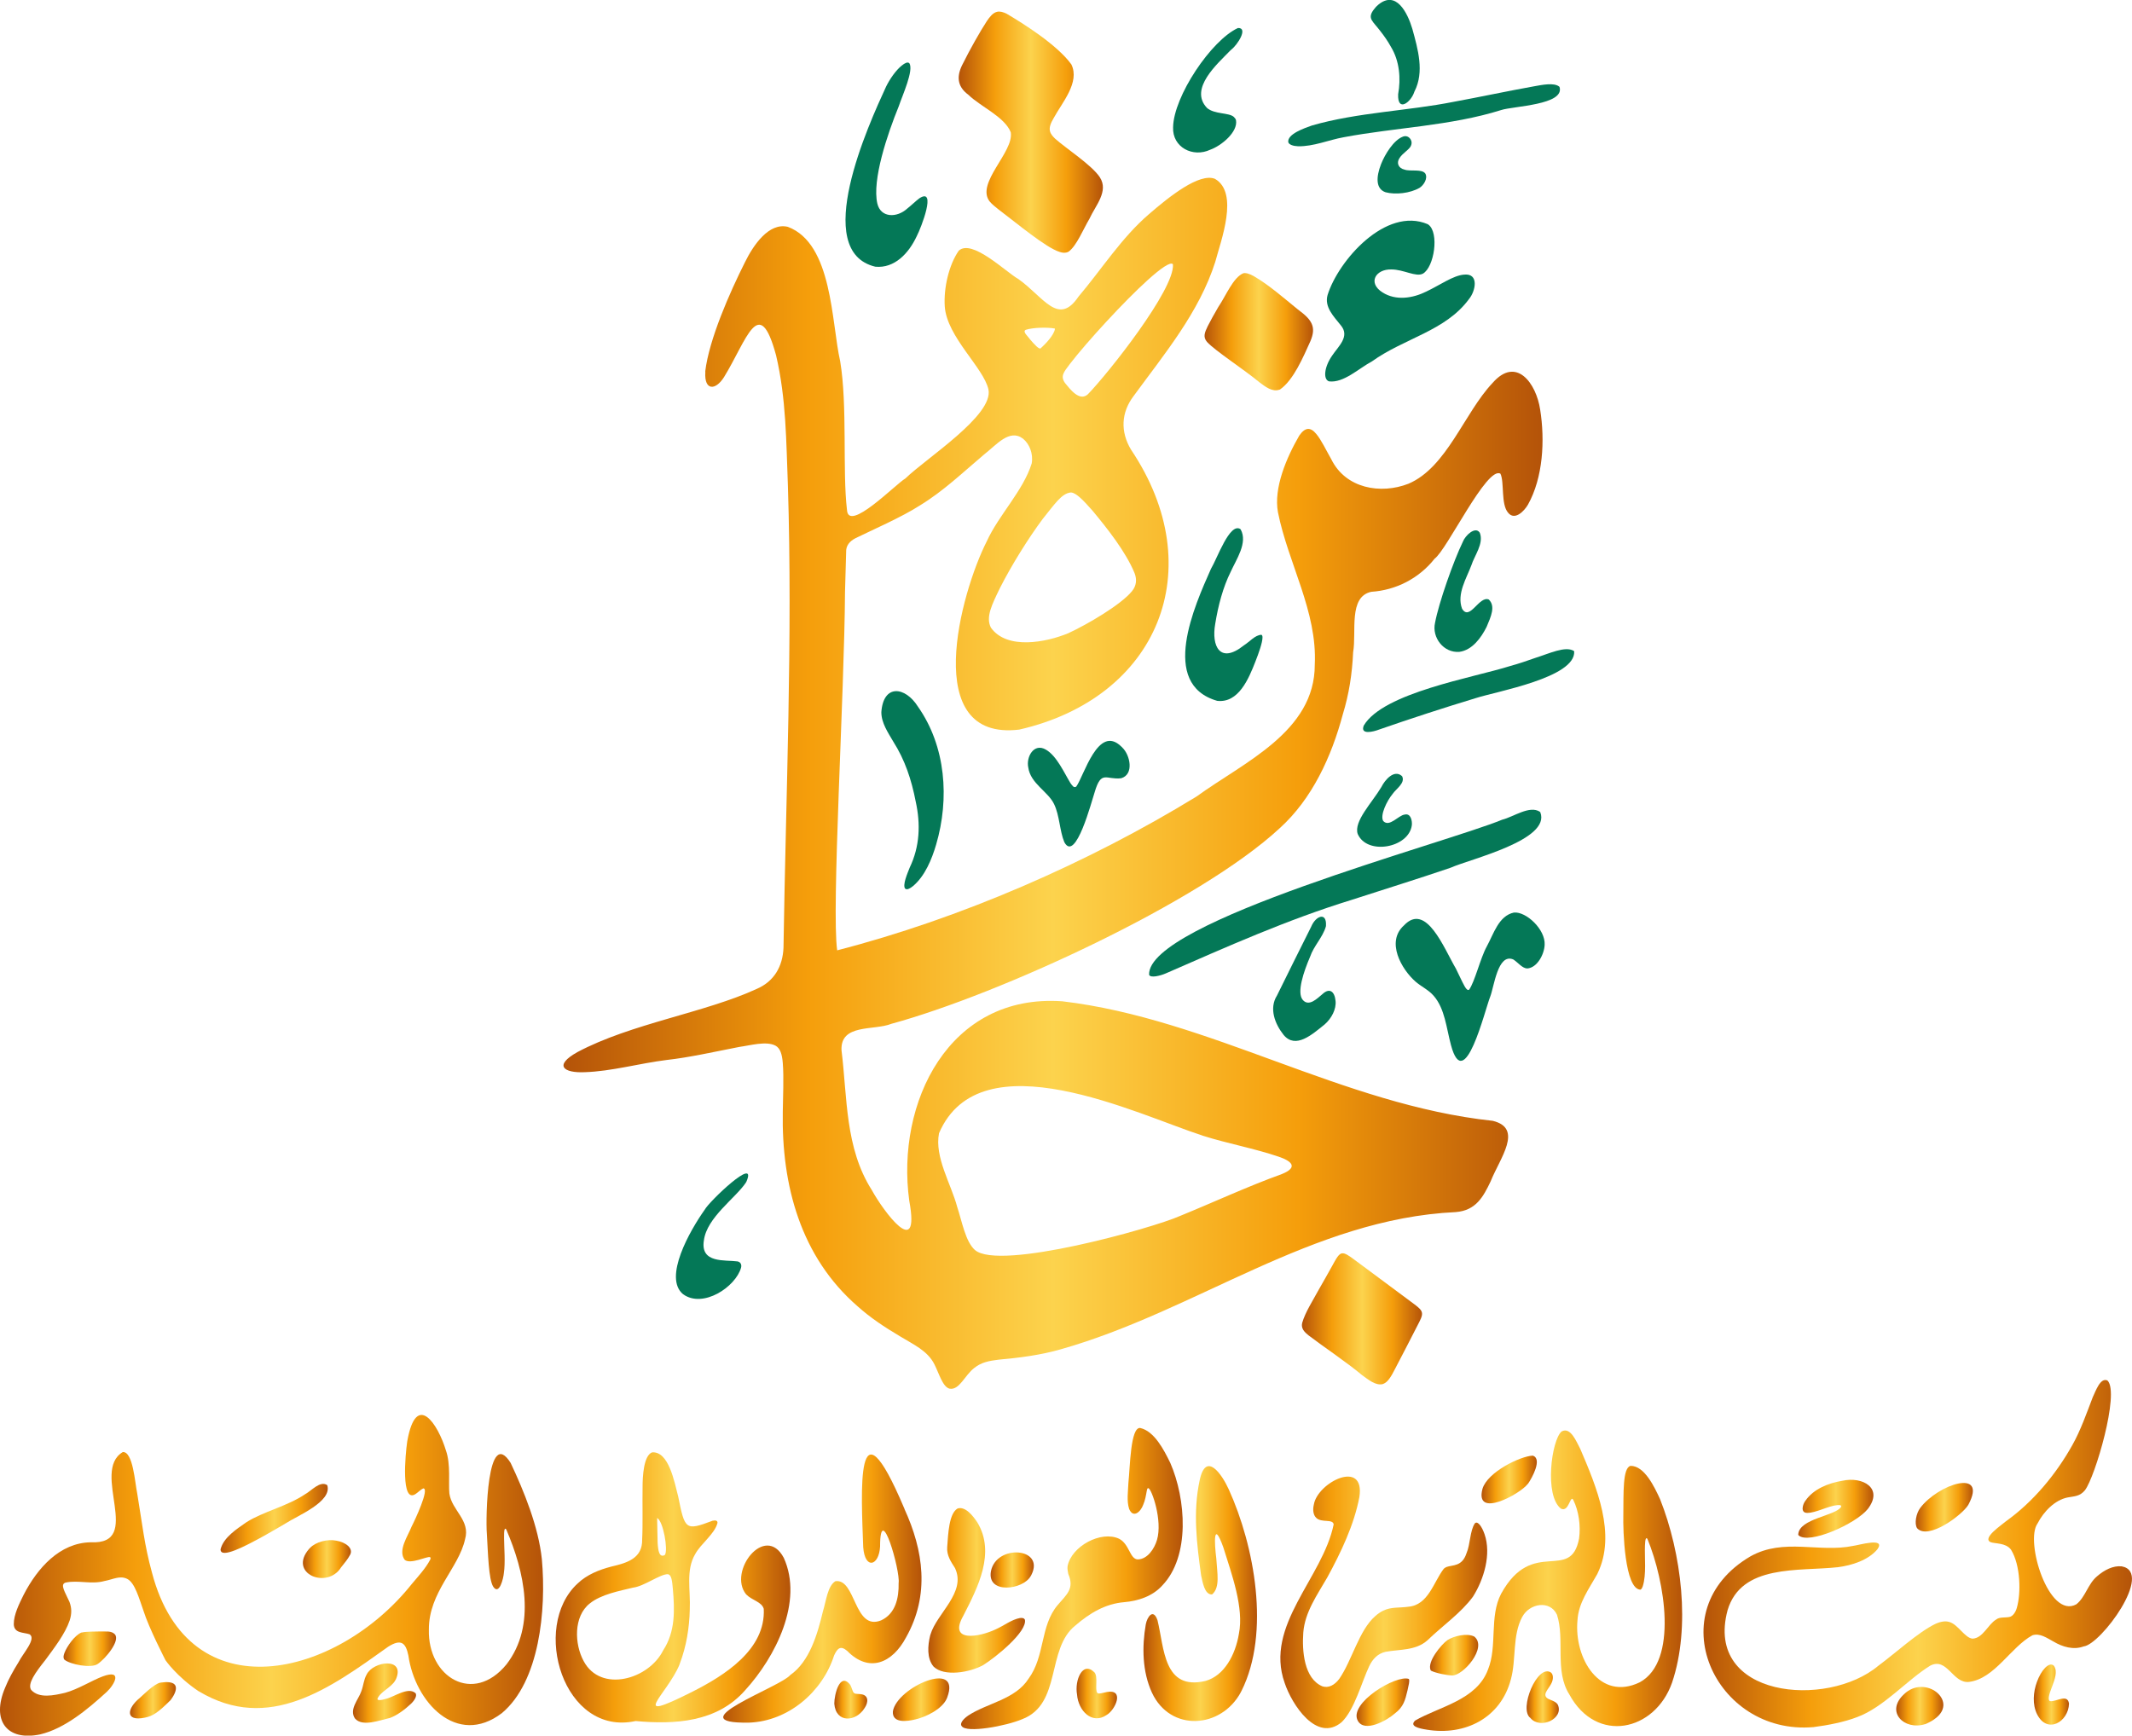 <?xml version="1.0" encoding="UTF-8"?><svg id="Layer_1" xmlns="http://www.w3.org/2000/svg" xmlns:xlink="http://www.w3.org/1999/xlink" viewBox="0 0 304.58 247.99"><defs><style>.cls-1{fill:url(#linear-gradient-15);}.cls-2{fill:url(#linear-gradient-13);}.cls-3{fill:url(#linear-gradient-28);}.cls-4{fill:url(#linear-gradient-2);}.cls-5{fill:url(#linear-gradient-25);}.cls-6{fill:url(#linear-gradient-10);}.cls-7{fill:url(#linear-gradient-12);}.cls-8{fill:url(#linear-gradient-27);}.cls-9{fill:url(#linear-gradient-26);}.cls-10{fill:url(#linear-gradient-4);}.cls-11{fill:url(#linear-gradient-30);}.cls-12{fill:url(#linear-gradient-3);}.cls-13{fill:url(#linear-gradient-5);}.cls-14{fill:url(#linear-gradient-22);}.cls-15{fill:url(#linear-gradient-24);}.cls-16{fill:url(#linear-gradient-8);}.cls-17{fill:url(#linear-gradient-14);}.cls-18{fill:url(#linear-gradient-29);}.cls-19{fill:url(#linear-gradient-20);}.cls-20{fill:url(#linear-gradient-17);}.cls-21{fill:url(#linear-gradient-7);}.cls-22{fill:url(#linear-gradient-9);}.cls-23{fill:url(#linear-gradient-11);}.cls-24{fill:url(#linear-gradient-19);}.cls-25{fill:url(#linear-gradient-6);}.cls-26{fill:url(#linear-gradient-21);}.cls-27{fill:#047857;}.cls-28{fill:url(#linear-gradient-16);}.cls-29{fill:url(#linear-gradient);}.cls-30{fill:url(#linear-gradient-23);}.cls-31{fill:url(#linear-gradient-18);}</style><linearGradient id="linear-gradient" x1="80.49" y1="111.93" x2="220.35" y2="111.93" gradientUnits="userSpaceOnUse"><stop offset="0" stop-color="#b45309"/><stop offset=".25" stop-color="#f59e0b"/><stop offset=".5" stop-color="#fcd34d"/><stop offset=".75" stop-color="#f59e0b"/><stop offset="1" stop-color="#b45309"/></linearGradient><linearGradient id="linear-gradient-2" x1="186" y1="188.45" x2="203.18" y2="188.45" xlink:href="#linear-gradient"/><linearGradient id="linear-gradient-3" x1="172.08" y1="47.39" x2="187.59" y2="47.39" xlink:href="#linear-gradient"/><linearGradient id="linear-gradient-4" x1="136.97" y1="18.89" x2="157.56" y2="18.89" xlink:href="#linear-gradient"/><linearGradient id="linear-gradient-5" x1="79.4" y1="226.83" x2="112.93" y2="226.83" xlink:href="#linear-gradient"/><linearGradient id="linear-gradient-6" x1="103.32" y1="226.99" x2="131.65" y2="226.99" xlink:href="#linear-gradient"/><linearGradient id="linear-gradient-7" x1="132.62" y1="227.25" x2="146.44" y2="227.25" xlink:href="#linear-gradient"/><linearGradient id="linear-gradient-8" x1="127.56" y1="242.86" x2="135.62" y2="242.86" xlink:href="#linear-gradient"/><linearGradient id="linear-gradient-9" x1="243.36" y1="222.02" x2="304.58" y2="222.02" xlink:href="#linear-gradient"/><linearGradient id="linear-gradient-10" x1="256.9" y1="215.57" x2="267.64" y2="215.57" xlink:href="#linear-gradient"/><linearGradient id="linear-gradient-11" x1="273.68" y1="215.36" x2="281.85" y2="215.36" xlink:href="#linear-gradient"/><linearGradient id="linear-gradient-12" x1="270.9" y1="243.79" x2="277.64" y2="243.79" xlink:href="#linear-gradient"/><linearGradient id="linear-gradient-13" x1="18.56" y1="242.94" x2="25.13" y2="242.94" xlink:href="#linear-gradient"/><linearGradient id="linear-gradient-14" x1="0" y1="225.08" x2="77.57" y2="225.08" xlink:href="#linear-gradient"/><linearGradient id="linear-gradient-15" x1="50.43" y1="241.92" x2="59.44" y2="241.92" xlink:href="#linear-gradient"/><linearGradient id="linear-gradient-16" x1="31.52" y1="216.96" x2="46.84" y2="216.96" xlink:href="#linear-gradient"/><linearGradient id="linear-gradient-17" x1="9.08" y1="235.58" x2="16.59" y2="235.58" xlink:href="#linear-gradient"/><linearGradient id="linear-gradient-18" x1="43.27" y1="222.77" x2="50.14" y2="222.77" xlink:href="#linear-gradient"/><linearGradient id="linear-gradient-19" x1="137.29" y1="225.55" x2="168.96" y2="225.55" xlink:href="#linear-gradient"/><linearGradient id="linear-gradient-20" x1="163.36" y1="227.7" x2="179.59" y2="227.7" xlink:href="#linear-gradient"/><linearGradient id="linear-gradient-21" x1="153.8" y1="241.99" x2="159.59" y2="241.99" xlink:href="#linear-gradient"/><linearGradient id="linear-gradient-22" x1="290.56" y1="242.14" x2="295.58" y2="242.14" xlink:href="#linear-gradient"/><linearGradient id="linear-gradient-23" x1="141.52" y1="224.33" x2="147.69" y2="224.33" xlink:href="#linear-gradient"/><linearGradient id="linear-gradient-24" x1="182.93" y1="228.96" x2="212.47" y2="228.96" xlink:href="#linear-gradient"/><linearGradient id="linear-gradient-25" x1="193.8" y1="243.22" x2="201.33" y2="243.22" xlink:href="#linear-gradient"/><linearGradient id="linear-gradient-26" x1="201.91" y1="225.86" x2="240.32" y2="225.86" xlink:href="#linear-gradient"/><linearGradient id="linear-gradient-27" x1="211.66" y1="211.4" x2="219.56" y2="211.4" xlink:href="#linear-gradient"/><linearGradient id="linear-gradient-28" x1="204.29" y1="236.5" x2="211.18" y2="236.5" xlink:href="#linear-gradient"/><linearGradient id="linear-gradient-29" x1="218.09" y1="242.5" x2="222.7" y2="242.5" xlink:href="#linear-gradient"/><linearGradient id="linear-gradient-30" x1="119.19" y1="242.86" x2="123.9" y2="242.86" xlink:href="#linear-gradient"/></defs><path class="cls-29" d="M100.75,53.07c.56-4.6,3.47-11.21,5.68-15.61,1.19-2.42,3.4-5.7,6.12-5.05,6.41,2.4,6.21,13.66,7.48,19.21,1.06,6.36.31,15.66.97,21.22.16,3.35,7-3.71,8.34-4.47,2.97-2.9,12.65-9.03,11.87-12.73-.69-3.11-5.94-7.5-6.24-11.86-.17-2.59.58-5.93,2-7.96,1.89-1.74,6.74,3.06,8.53,4.06,3.61,2.57,5.69,6.77,8.57,2.51,3.32-3.92,6.16-8.43,10.06-11.78,2.94-2.55,7.21-5.94,9.43-5.06,3.5,2,.84,8.87.05,11.88-2.3,7.21-7.25,13.12-11.67,19.17-1.78,2.35-1.9,5.09-.36,7.65,11.45,17.05,3.87,35.46-15.97,40-14.22,1.71-8.36-19.58-4.65-26.88,1.73-3.8,5.2-7.22,6.43-11.15.25-1.42-.34-2.8-1.23-3.53-1.94-1.49-3.81.89-5.56,2.24-3.04,2.57-5.82,5.24-9.15,7.27-2.63,1.71-7.08,3.63-9.23,4.7-.82.42-1.39,1.05-1.34,2.02-.05,1.84-.1,3.39-.16,5.65-.09,14.6-1.95,45.39-1.12,51.22,17.52-4.52,35.82-12.47,51.34-21.98,6.72-4.89,16.91-9.24,16.89-18.83.38-7.61-3.8-14.47-5.26-21.79-.64-3.47,1.23-7.82,3.04-10.94.82-1.2,1.6-1.27,2.43-.25.71.83,1.4,2.31,2.16,3.64,2.05,4.16,7.04,5.03,11.01,3.48,5.49-2.33,7.98-10.13,12.01-14.39,3.4-3.91,6.25.04,6.81,3.8.7,4.4.41,9.72-1.74,13.57-.54.94-1.9,2.33-2.84,1.16-1.06-1.22-.51-4.4-1.1-5.58-1.94-1.12-7.64,10.9-9.4,12.15-2.25,2.84-5.54,4.5-9.04,4.73-3.31.7-2.09,5.72-2.6,8.63-.14,3.08-.58,5.96-1.48,8.9-1.6,5.99-4.36,12.04-9,16.24-11.43,10.61-40.22,23.8-55.49,27.96-2.48,1-7.31-.06-7.12,3.79.84,6.72.48,13.92,4.33,19.97,1.62,2.95,6.96,10.26,5.35,1.53-1.93-14,5.63-29.65,21.86-28.51,21.06,2.49,40.01,14.78,61.49,17.08,4.43,1.07,1.02,5.35-.29,8.64-1.07,2.25-2.12,4.17-4.98,4.4-20.55.97-37.07,14.12-56.45,19.61-2.87.83-5.92,1.21-8.89,1.48-1.31.16-2.45.37-3.44,1.17-1.38,1.05-2.14,3.23-3.55,2.97-.97-.25-1.46-2.08-2.15-3.46-.97-1.96-3.01-2.85-4.89-4-2.28-1.35-4.31-2.71-6.06-4.28-8.17-7.07-10.91-17.32-10.72-27.83.02-2.12.17-4.83,0-6.96-.1-1.27-.37-2.11-1.04-2.48-1.32-.7-3.61-.03-5.17.18-3.55.69-7.15,1.51-10.41,1.87-3.87.48-7.86,1.62-11.66,1.74-3.03.14-4.49-.95-1.08-2.86,7.71-4.11,18.21-5.61,25.68-9.06,2.43-1.06,3.67-3.18,3.78-5.86.34-22,1.32-44.02.63-66.03-.25-6.35-.23-12.39-1.69-18.62-2.43-8.97-4.17-2.2-7.44,3.12-1.24,1.96-2.82,1.9-2.67-.67v-.15ZM167.55,37.74c-.37-.35-1.71.59-3.57,2.26-3.33,3-8.71,8.85-11.13,12-.9,1.19-1.39,1.74-.7,2.73.73.88,2.07,2.69,3.26,1.61,2.86-2.93,12.43-14.99,12.16-18.56l-.03-.03ZM150.68,46.94c-1-.19-3.04-.16-4.12.18-.57.25.32.94.58,1.36.64.73,1.29,1.47,1.53,1.29.68-.6,1.93-1.92,2.04-2.78l-.03-.04ZM152.96,70.37c-1.29.13-2.26,1.63-3.99,3.77-2.08,2.79-4.48,6.66-6.09,9.83-1.19,2.45-2.08,4.2-1.32,5.71,2.29,3.22,7.92,2.1,11.05.8,2.72-1.25,7.53-4.07,9.1-6,.63-.76.74-1.64.38-2.58-1.26-3.06-3.9-6.39-6.01-8.93-1.36-1.54-2.31-2.52-3.04-2.6h-.09ZM171.77,162.25c-9.23-2.97-31.7-14.09-37.62-.33-.67,3.42,1.73,7.26,2.6,10.54.69,2.09,1.17,4.92,2.52,6.14,3.46,3.04,25.39-3.11,29.29-4.85,4.83-1.97,9.68-4.23,14.56-5.99,2.44-.98,1.36-1.88-.46-2.49-3.43-1.17-7.39-1.9-10.72-2.96l-.17-.05Z"/><path class="cls-4" d="M197.54,197.77c-1.06.24-2.07-.66-2.95-1.28-2.02-1.72-5.92-4.35-7.63-5.67-.59-.47-1.12-.99-.93-1.79.45-1.56,1.5-3.14,2.4-4.81.64-1.12,1.3-2.27,1.82-3.22.63-1.14,1-1.88,1.5-1.92.42-.05,1,.36,1.87,1.01,1.87,1.39,4.24,3.15,6.19,4.6.61.45,1.18.88,1.75,1.3,1.61,1.2,1.97,1.4,1.22,2.86-1.08,2.15-2.38,4.61-3.47,6.72-.58,1.16-1.07,1.93-1.68,2.16l-.11.04Z"/><path class="cls-27" d="M129.33,127c-.45-.5.32-2.23.63-3.03,1.45-3.02,1.57-6.22.86-9.44-.61-3.15-1.54-5.94-3.19-8.54-.76-1.31-1.72-2.68-1.72-4.23.28-4.05,3.41-3.69,5.23-.79,4,5.69,4.52,13.15,2.6,19.7-.62,2.11-1.59,4.48-3.28,5.92-.46.38-.86.56-1.07.43l-.05-.04Z"/><path class="cls-27" d="M177.25,75.66c1.04,1.89-.64,4.28-1.44,6.06-1.09,2.19-1.78,4.81-2.2,7.41-.57,3.2.68,5.8,4.07,3.1.93-.6,1.61-1.48,2.52-1.53.12.05.17.19.16.42-.01.7-.51,2.14-1.02,3.43-.96,2.46-2.41,5.94-5.45,5.59-8.3-2.39-3.22-13.61-.89-18.86.92-1.54,2.67-6.63,4.19-5.69l.06.07Z"/><path class="cls-27" d="M224.89,93.07c.23,3.75-11.1,5.72-14.06,6.68-4.62,1.4-9.31,2.93-13.8,4.49-.85.33-2.75.8-2.2-.57,2.78-4.7,15.64-6.83,20.93-8.51,1.21-.33,2.35-.72,3.59-1.16,1.96-.61,4.26-1.73,5.48-1l.06.07Z"/><path class="cls-27" d="M160.33,106.81c1.13,1.07,1.71,3.85-.16,4.39-2.15.26-2.84-1.24-3.79,2.01-.4,1.15-2.71,10.14-4.33,7.12-.68-1.63-.67-3.82-1.47-5.45-.86-1.79-3.37-2.93-3.68-5.22-.33-1.5.81-3.57,2.53-2.54,1.54.89,2.6,3.31,3.5,4.78.29.38.46.71.82.5,1.11-1.51,3.12-8.98,6.44-5.73l.13.12Z"/><path class="cls-27" d="M175.75,7.23c-1.81,1.88-5.93,5.44-3.32,8.19,1.06.93,3.13.65,3.83,1.28.14.14.28.29.32.49.28,1.67-2.08,3.63-3.68,4.2-2.48,1.17-5.43-.34-5.31-3.2.07-4.41,5.44-12.43,9.27-14.19,1.5-.05-.05,2.4-.96,3.09l-.14.14Z"/><path class="cls-27" d="M211.42,76.16c.57,1.51-.78,3.23-1.21,4.59-.68,1.85-2.13,4.1-1.34,6.22,1.09,1.84,2.43-1.88,3.82-1.31.99.96.32,2.42-.31,3.91-.8,1.6-2.07,3.32-3.88,3.57-2.28.19-3.96-2.07-3.49-4.14.53-2.86,2.64-8.84,3.97-11.58.36-.94,1.76-2.21,2.38-1.36l.06.09Z"/><path class="cls-27" d="M220.05,116.06c1.55,3.98-10.03,6.68-12.8,7.92-4.68,1.6-9.48,3.08-14.19,4.61-9.18,2.83-17.72,6.66-26.48,10.48-.76.34-2.25.73-2.42.2-.26-7.57,42.4-18.81,50.45-22.15,1.6-.39,3.91-2.09,5.38-1.13l.06.07Z"/><path class="cls-27" d="M216.16,137.08c-2.19-.88-2.71,3.9-3.26,5.31-.78,1.94-3.68,14.12-5.61,6.95-.67-2.5-.87-5.2-2.46-7.04-.74-.86-1.72-1.29-2.57-2.01-2.06-1.79-4.29-5.73-1.69-8.06,3.17-3.37,5.71,3.26,7.42,6.17.43.85.85,1.82,1.26,2.55.25.43.45.59.63.46.8-1.1,1.62-4.54,2.51-6.15,1-1.82,1.7-4.4,3.89-4.87,1.75-.17,4.52,2.42,4.39,4.62-.06,1.35-1.06,3.27-2.49,3.37-.7-.02-1.3-.83-1.92-1.24l-.1-.06Z"/><path class="cls-27" d="M189.41,132.4c-.45,1.54-1.72,2.75-2.25,4.31-.91,2.11-1.95,5.15-1.03,6.18.88.99,2.05-.23,2.79-.84.99-.93,1.74-.44,1.88.97.12,1.17-.57,2.49-1.54,3.34-1.83,1.48-4.16,3.56-5.87,1.53-1.26-1.58-2.12-3.8-.96-5.64,1.12-2.27,3.68-7.45,4.89-9.84.63-1.54,2.23-2.17,2.11-.14l-.02.14Z"/><path class="cls-27" d="M200.33,110.96c.42.95-.88,1.75-1.37,2.47-.82.98-1.84,3.07-1.35,3.88.88.95,2.16-.82,3.07-.92.85-.21,1.08.85,1.02,1.5-.4,3.27-6.41,4.37-7.74,1.26-.58-1.8,2.04-4.44,3.39-6.7.49-1,1.8-2.53,2.9-1.59l.08.09Z"/><path class="cls-27" d="M222.79,12.4c.84,2.61-6.62,2.75-8.35,3.33-7.2,2.26-15.11,2.49-22.48,3.88-2.17.39-4.29,1.33-6.51,1.29-.73-.03-1.27-.23-1.4-.56-.22-1.19,2.4-2.06,3.38-2.41,6.45-1.87,13.78-2.09,20.23-3.38,3.82-.7,7.7-1.54,11.56-2.23,1.06-.19,2.75-.54,3.5.03l.06.06Z"/><path class="cls-27" d="M202.03,13.19c-.5,1.45-2.39,2.89-2.29.28.4-2.23.21-4.74-1.02-6.76-.45-.82-.97-1.57-1.54-2.29-1.05-1.39-1.82-1.74-1.02-2.92.2-.29.46-.59.75-.83,2.52-2.09,4.15,1.08,4.86,3.46.8,2.91,1.73,6.13.32,8.91l-.07.15Z"/><path class="cls-27" d="M201.58,20.81c-.23.57-1.21,1.06-1.66,1.8-.44.68-.15,1.43.75,1.63.81.29,2.49-.14,2.96.57.37.68-.22,1.64-.83,2.03-1.35.78-3.44,1.01-4.86.63-1.42-.49-1.36-2.17-.64-4.02.56-1.42,1.81-3.44,3.11-3.92.74-.32,1.43.44,1.21,1.15l-.05.13Z"/><path class="cls-27" d="M204.08,32.11c1.54,1.16.83,6.05-.8,6.99-1.01.53-2.76-.61-4.52-.6-2.22-.06-3.43,1.91-1.24,3.29,1.9,1.2,4.29.84,6.24-.13,1.95-.92,3.84-2.3,5.39-2.42,2.17-.24,1.68,2.33.7,3.51-3.36,4.56-9.24,5.57-13.87,8.9-1.84.97-4.03,3.11-6.12,2.84-.88-.3-.66-2.1.46-3.69.88-1.33,2.59-2.73,1.21-4.34-.97-1.23-2.36-2.58-1.87-4.31,1.54-4.93,8.31-12.66,14.3-10.12l.12.08Z"/><path class="cls-12" d="M182.77,55.68c-1.02.36-2.01-.43-2.84-1.05-2.15-1.8-6.31-4.49-7.48-5.76-.64-.73-.33-1.39.1-2.29.37-.74.93-1.73,1.52-2.75,1.06-1.55,2.1-4.19,3.56-4.79.41-.08.9.09,1.53.44,2.14,1.25,4.3,3.15,6.26,4.74,2.02,1.48,2.66,2.49,1.78,4.54-1.02,2.25-2.38,5.51-4.32,6.88l-.11.05Z"/><path class="cls-10" d="M152.6,35.99c-.39.19-.79.15-1.21.01-2.01-.62-6.13-4.12-8.71-6.05-.46-.36-.96-.76-1.3-1.17-2.02-2.61,3.5-7.06,3.02-9.88-.88-2.22-4.35-3.68-6.06-5.36-1.7-1.25-1.68-2.8-.74-4.52.89-1.81,2.41-4.52,3.4-6.03.37-.53.81-1.14,1.43-1.3.43-.11.92.05,1.36.26,2.41,1.42,7.26,4.47,9.27,7.26,1.24,2.56-1.33,5.45-2.49,7.59-.47.79-.71,1.4-.57,1.94.11.43.4.75.74,1.08,1.53,1.37,5.26,3.78,6.39,5.52,1.29,2-.63,4.02-1.49,5.92-.89,1.5-1.82,3.83-2.95,4.68l-.09.05Z"/><path class="cls-27" d="M129.91,9.03c.66,1.01-.99,4.59-1.51,6.15-1.63,4-3.84,10.54-3.06,13.92.5,2.05,2.8,2.04,4.26.71.66-.52,1.27-1.13,1.75-1.48,2.5-1.61.26,4.18-.38,5.41-1.16,2.49-3.19,4.62-5.91,4.37-9.24-2.18-.98-20.3,1.53-25.74.53-1.08,1.38-2.31,2.22-2.99.46-.38.84-.54,1.05-.38l.05.04Z"/><path class="cls-27" d="M106.55,168.99c-1.5,2.23-5.57,4.97-5.99,8.24-.55,3.34,3.05,2.76,4.82,3.01.43.1.6.46.49.89-.77,2.75-5.44,5.87-8.29,3.79-2.84-2.35.95-9.06,3.11-12.09.59-1.13,7.6-7.83,5.94-3.98l-.08.13Z"/><path class="cls-13" d="M97.07,237.86c-1.83,4.36-7.48,8.54,1.71,3.93,4.78-2.4,10.62-6.1,10.33-11.91-.29-1.02-1.65-1.18-2.52-2.07-2.65-3.26,2.71-10.22,5.38-5.22,2.84,6.26-1.2,14.19-5.5,18.9-4.01,4.6-10.05,4.94-15.66,4.42-10.31,2.25-15.01-13.46-8.3-19.64,1.33-1.28,3.08-1.97,4.84-2.43,2.28-.53,4.46-1.19,4.39-3.89.11-2.06.02-5.21.06-7.5,0-1.49.15-4.47,1.36-4.93,2.37-.17,3.16,4.14,3.72,6.28.96,4.77,1.02,4.97,4.92,3.49.46-.1.72,0,.7.31-.39,1.58-2.38,2.97-3.18,4.45-1.38,2.32-.65,5.12-.78,7.96-.06,2.6-.49,5.23-1.41,7.66l-.07.18ZM94.99,222.17c.48-.69-.23-4.82-1.11-5.27-.01.7.07,2.57.07,3.51.07,1.22.24,2.14.97,1.81l.07-.05ZM95.42,224.93c-1.13-.02-3.41,1.74-4.98,1.92-1.96.48-4.55.95-6.18,2.26-2.35,1.85-2.2,5.82-.87,8.25,2.44,4.56,9.29,2.63,11.36-1.56,1.73-2.65,1.65-5.7,1.37-8.81-.09-1.09-.19-1.87-.61-2.03l-.09-.03Z"/><path class="cls-25" d="M129.21,215.61c2.71,5.91,3.66,12.27.23,18.35-1.94,3.66-5.27,5.13-8.4,1.94-.97-.84-1.42-.36-1.88.64-1.66,5.19-6.52,9.4-12.15,9.6-10.43.17,4.43-5.05,5.89-6.8,2.74-1.91,3.89-5.82,4.67-9.12.44-1.41.66-3.63,1.78-4.29,2.94-.41,2.64,7.15,6.52,5.6,2.04-.93,2.56-3.17,2.51-5.34.26-1.73-2.65-11.96-2.65-5.2-.16,2.77-2.16,3.34-2.41.09-.26-7.7-1.19-22.18,5.82-5.66l.08.18Z"/><path class="cls-21" d="M132.93,233.55c.9-3.04,5.16-6.01,3.5-9.5-.6-.94-1.2-1.82-1.11-3,.14-1.91.25-4.8,1.49-5.51,1.12-.35,2.23,1.1,2.82,2,2.6,4.34.1,9.22-2.02,13.35-2.19,3.86,2.32,3.03,4.65,1.91,1.15-.5,2.26-1.4,3.46-1.61.31-.03.57-.01.7.25.33,1.71-4.08,5.29-5.93,6.46-1.92,1.09-5.64,1.71-7.13.22-.98-1.19-.82-3.01-.48-4.41l.05-.17Z"/><path class="cls-16" d="M135.24,242.73c-.65,1.44-2.82,2.55-4.43,2.94-1.23.31-3.37.59-3.25-1.13.53-3.45,9.86-7.55,7.75-1.98l-.07.17Z"/><path class="cls-22" d="M301.11,197.29c1.7,1.81-1.78,13.71-3.25,15.64-.73.89-1.48.85-2.5,1.04-1.81.37-3.4,2.01-4.28,3.72-1.83,2.54,1.62,13.72,5.55,11.54,1.3-1.02,1.64-2.91,2.97-4.01,1.02-.89,2.29-1.54,3.51-1.41,4.64.84-3,11.19-5.44,11.44-1.45.54-3.02.07-4.3-.69-.96-.52-1.96-1.25-3.02-.9-3.09,1.68-5.37,6.18-9.03,6.66-2.35.29-3.11-3.56-5.55-2.33-3.32,2.04-6.68,5.98-10.46,7.36-1.78.7-4.26,1.18-6.23,1.43-14.19,1.23-22.22-16.67-8.99-24.41,4.76-2.65,9.78-.48,14.63-1.48.79-.09,4.75-1.3,3.49.48-1.32,1.57-3.65,2.3-5.63,2.56-5.65.62-13.81-.48-15.78,6.16-3.33,12.47,14.18,14.11,21.56,7.91,2.39-1.76,5.64-4.75,8.09-5.95.77-.36,1.46-.47,2.04-.29,1.24.35,2.21,2.29,3.31,2.38,1.49-.06,2.21-2.05,3.37-2.73.48-.4,1.32-.24,1.91-.37.5-.1.89-.73,1.04-1.28.62-2.09.55-6.13-.83-8.34-.75-1-2.24-.82-2.92-1.07-1.23-.59,1.59-2.44,2.2-2.98,3.88-2.77,7.14-6.69,9.49-10.89,1.19-2.12,2.04-4.56,2.9-6.81.45-.95,1.09-2.84,2.08-2.43l.06.05Z"/><path class="cls-6" d="M256.9,219.27c.09-2.31,5.38-2.66,6.12-3.97.07-.28-.24-.25-.53-.24-1.27.1-3.1,1.14-4.32,1.11-1.03,0-.6-1.3-.25-1.73,1.16-1.69,3.28-2.52,5.27-2.86,2.93-.65,5.94,1.07,3.63,4.05-1.69,2.1-8.45,5.14-9.89,3.73l-.03-.08Z"/><path class="cls-23" d="M281.14,215.1c-.89,1.41-5.67,5-7.26,3.26-.42-.66-.13-2.13.44-2.89,2.59-3.43,9.66-5.72,6.9-.5l-.08.13Z"/><path class="cls-7" d="M275,246.36c-2.96.92-5.72-1.77-2.98-4.29,2.98-2.87,7.77.91,4.53,3.42-.43.36-.9.59-1.39.82l-.16.06Z"/><path class="cls-2" d="M24.36,242.93c-1.76,1.74-2.5,2.27-3.67,2.5-2.91.59-2.51-1.37-.73-2.81.26-.21,2.07-2.07,2.98-2.2,3.89-.56,1.42,2.51,1.42,2.51Z"/><path class="cls-17" d="M28.4,241.66c10,6,18.76-.44,27.06-6.37,1.87-1.18,2.51-.53,2.88,1.26.94,6.65,6.91,13.13,13.36,8.23,5.36-4.48,6.37-14.71,5.71-21.99-.48-4.63-2.55-9.72-4.46-13.76-3.37-5.36-3.58,8.03-3.4,10.07.17,2.84.25,6.56.91,7.61.86,1.3,1.46-1.18,1.52-1.93.23-1.47.04-3.63.03-4.99-.02-1.12.07-1.59.31-1.26,2.59,6,4.34,13.7.04,19.28-4.75,5.81-11.27,1.84-11.09-4.97-.03-5.35,4.26-8.76,5.17-12.91.79-2.7-1.9-4.12-2.24-6.52-.16-1.48.22-4.16-.5-6.18-1.12-3.71-4.22-8.53-5.51-1.34l-.03.2c-.23,1.59-.94,8.88,1.24,7.36.33-.22.75-.65,1.07-.78.94-.01-1.21,4.58-1.67,5.46-.55,1.4-1.99,3.4-.98,4.75.82.69,3.21-.54,3.61-.39.13.08.09.22.02.38-.64,1.22-1.71,2.37-2.63,3.47-10.64,13.37-31.81,18.58-37.11-1.64-1.09-3.97-1.38-6.93-2.11-11.33-.32-1.48-.59-6-2.06-5.89-4.66,2.79,3.1,13.27-4.59,12.89-4.41.08-7.6,3.67-9.58,7.52-.62,1.27-1.41,2.8-1.4,4.2.05,1.32,1.42,1.13,2.26,1.43,1.01.64-.97,2.75-1.59,4-.75,1.2-1.44,2.45-1.91,3.63-1.99,4.67.22,7.67,5.01,6.67,3.46-.82,6.7-3.5,9.53-6.09,1.13-1.07,2.26-3.25-.58-2.2-1.55.57-3.56,1.86-5.4,2.35-1.56.36-3.7.85-4.84-.42-.56-.87.61-2.48,2.01-4.24,1.31-1.78,2.85-3.78,3.49-5.67.32-.99.3-1.78-.02-2.65-.62-1.4-1.4-2.51-.57-2.77,1.8-.39,3.72.29,5.54-.22,1.27-.23,2.24-.85,3.31-.29,1.07.58,1.64,2.71,2.29,4.54.76,2.44,3.15,7.07,3.15,7.07,0,0,1.59,2.32,4.75,4.44Z"/><path class="cls-1" d="M56.48,240.08c-.58,1.07-2.19,1.64-2.56,2.68.02.22.48.21,1.14,0,1.2-.24,3.23-1.83,4.32-.81.19.34-.07.92-.67,1.5-.87.81-1.92,1.61-3,2.02-1.45.32-3.96,1.33-5.01.06-.85-1.29.52-2.7.92-3.87.31-.81.34-1.65.76-2.39.95-1.94,5.53-2.51,4.19.65l-.09.16Z"/><path class="cls-28" d="M40.69,217.74c-.75.43-1.62.96-2.93,1.69-2.67,1.47-6.27,3.38-6.25,1.95.42-1.71,2.33-2.92,3.69-3.87,2.38-1.52,5.84-2.29,8.36-3.99.91-.48,2.17-2.01,3.19-1.31.75,2.35-4.25,4.36-5.93,5.45l-.14.08Z"/><path class="cls-20" d="M11.71,233.26c.6-.15,1.89-.13,2.67-.15.75.04,1.49-.13,2.01.39.87.9-1.36,3.55-2.44,4.26-.92.65-3.95.07-4.76-.63-.19-.29-.11-.57.01-.93.38-1.01,1.48-2.51,2.38-2.91l.12-.04Z"/><path class="cls-31" d="M44.3,221.17c.82-.86,2.52-1.29,3.75-1.03,1.36.23,2.44,1.09,1.98,1.99-.32.63-.85,1.25-1.3,1.82-1.99,3.21-7.64.89-4.56-2.65l.13-.13Z"/><path class="cls-24" d="M137.34,246.58c-.18-.36.2-.91.99-1.46,2.74-1.8,6.72-2.28,8.62-5.27,2.37-3.23,1.62-7.51,4.15-10.51,1.29-1.51,2.42-2.34,1.52-4.44-.08-.37-.15-.75-.1-1.13.55-2.83,4.78-5.12,7.36-3.9,1.48.76,1.52,2.92,2.67,2.95,1.4-.04,2.37-1.54,2.74-2.79.82-2.76-.75-7.27-1.23-7.39-.18-.02-.18.19-.23.38-.11.62-.23,1.36-.51,1.99-.36,1.02-1.44,1.98-2.01.59-.37-1.13-.15-2.52-.1-3.77.24-2.19.28-7.97,1.69-7.79,2.01.46,3.37,3.1,4.29,4.99,2.24,5.14,2.87,13.34-1.15,17.52-1.39,1.54-3.45,2.21-5.46,2.38-2.66.23-4.86,1.53-6.95,3.33-4.2,3.35-1.91,11.22-7.6,13.39-2.27.97-7.95,2.03-8.64.99l-.04-.07Z"/><path class="cls-19" d="M177.28,241.77c-2.81,5.25-10.09,5.75-12.72.07-1.37-3-1.43-6.52-.87-9.75.2-1.06,1.06-2.33,1.67-.59.98,3.95.83,10.12,6.87,8.68,2.7-.77,4.26-3.75,4.76-6.73.75-3.7-1.03-8.53-2.23-12.37-1.45-4.01-1.28-.6-1,1.59.12,2.09.58,4.15-.6,5.15-1.09.08-1.36-1.81-1.57-2.72-.61-4.5-1.18-8.99-.21-13.56.88-4.27,3.2-.87,4.17,1.29,3.65,8.04,5.97,20.45,1.81,28.78l-.09.16Z"/><path class="cls-26" d="M156.82,241.94c.23.12.74-.07,1.32-.18,2.57-.45,1.19,2.62-.09,3.31-2.05,1.38-4.01-.64-4.18-2.94-.37-2.05.79-4.83,2.47-3.19.58.61.04,2.45.42,2.95l.07.05Z"/><path class="cls-14" d="M293.45,238.06c.52.78.1,1.88-.32,3.02-.38.96-.64,1.84-.25,1.99.84.12,2.49-1.11,2.7.35-.08,2.62-3.1,4.4-4.55,1.54-.71-1.41-.56-3.2-.03-4.64.61-1.7,1.73-2.89,2.37-2.35l.08.08Z"/><path class="cls-30" d="M147.26,225.18c-1.09,2.01-6.3,2.65-5.69-.68.77-3.89,7.74-3.4,5.78.52l-.09.17Z"/><path class="cls-15" d="M210.76,217.62c.36-.28.94.47,1.33,1.61.97,2.82-.07,6.39-1.66,8.91-1.71,2.33-4.32,4.13-6.52,6.25-1.67,1.48-3.96,1.26-5.97,1.63-1.11.25-1.85,1.04-2.33,2.05-1.08,2.27-2.11,6.26-3.95,8.01-3.56,2.97-7.12-2.56-8.13-5.61-2.93-8.23,5.44-15,7-22.66-.13-.82-1.74-.19-2.49-.93-.4-.37-.54-1.1-.34-1.91.53-3.17,7.35-6.58,6.5-1.05-.76,3.99-2.65,7.93-4.58,11.47-1.46,2.53-3.2,4.96-3.43,7.87-.19,2.57.08,6.6,2.75,7.7.85.26,1.71-.16,2.4-1.09,1.8-2.6,2.81-6.93,5.12-8.94.37-.34.76-.6,1.15-.79,1.12-.56,2.33-.38,3.57-.56,2.88-.23,3.62-3.54,5.08-5.43.14-.11.13-.13.39-.25.87-.32,2.22-.03,2.85-1.95.56-1.27.48-3.21,1.2-4.29l.05-.04Z"/><path class="cls-5" d="M201.3,239.98c.08.23-.05.81-.22,1.54-.34,1.42-.56,2.35-1.8,3.3-1.22,1.08-4.34,2.76-5.29,1.07-1.42-2.49,5.5-6.66,7.28-5.99l.03.07Z"/><path class="cls-9" d="M228.16,224.96c-1.16,2.07-2.66,4.07-2.8,6.55-.51,5.46,3.2,11.62,8.89,8.87,5.53-3,3.59-14.48,1.1-20.5-.21-.28-.32.07-.35.96-.07,1.7.23,4.13-.32,5.84-.15.36-.12.27-.29.46-2.31.04-2.54-8.67-2.48-10.61.04-3.13-.12-6.82,1.04-7.08,2,0,3.41,3.03,4.21,4.76,3.05,7.71,4.4,18.27,1.71,26.22-2.45,6.97-10.81,8.8-14.67,1.69-2.15-3.39-.61-7.86-1.77-11.4-1-2.14-3.94-1.63-4.97.33-1.42,2.64-.83,6.05-1.61,8.89-1.45,5.55-6.56,8.1-11.99,7.21-1.24-.19-2.53-.51-1.69-1.31,3.52-2.02,8.81-2.93,10.41-7.29,1.36-3.34.16-7.56,1.87-10.82,4.48-8.17,9.93-1.55,11.14-7.9.24-1.82-.03-3.91-.84-5.53-.36-.63-.55,1.08-1.25,1.31-.16.07-.33.02-.48-.03-2.44-1.83-1.37-9.85.08-11.05,1.3-.7,2.13,1.53,2.66,2.5,2.35,5.49,5.17,12.18,2.48,17.77l-.08.16Z"/><path class="cls-8" d="M218.23,212.06c-1.06,1.4-7.59,5.02-6.44.67.72-2.41,5.43-4.68,7.18-4.74,1.42.45-.13,3.22-.64,3.96l-.1.12Z"/><path class="cls-3" d="M204.38,238.64c-.53-1.21,1.53-3.66,2.39-4.28.92-.61,2.83-1.06,3.86-.51,1.9,1.58-1.62,5.6-3.18,5.55-.8-.03-2.34-.34-3-.68l-.08-.07Z"/><path class="cls-18" d="M221.69,239.11c.24.35.2.95-.1,1.5-.39.77-1.39,1.6-.39,2.14.46.22,1.11.39,1.35.83.9,1.98-2.5,3.59-3.91,1.9-1.73-1.24,1.03-7.87,2.96-6.48l.08.11Z"/><path class="cls-11" d="M122.07,241.96c.19.1.55.06.94.12,1.08.13,1.07,1.13.53,1.94-1.25,2.06-4.14,2.22-4.35-.59,0-1.35.8-4.49,2.22-2.76.26.33.34.99.57,1.22l.09.06Z"/></svg>